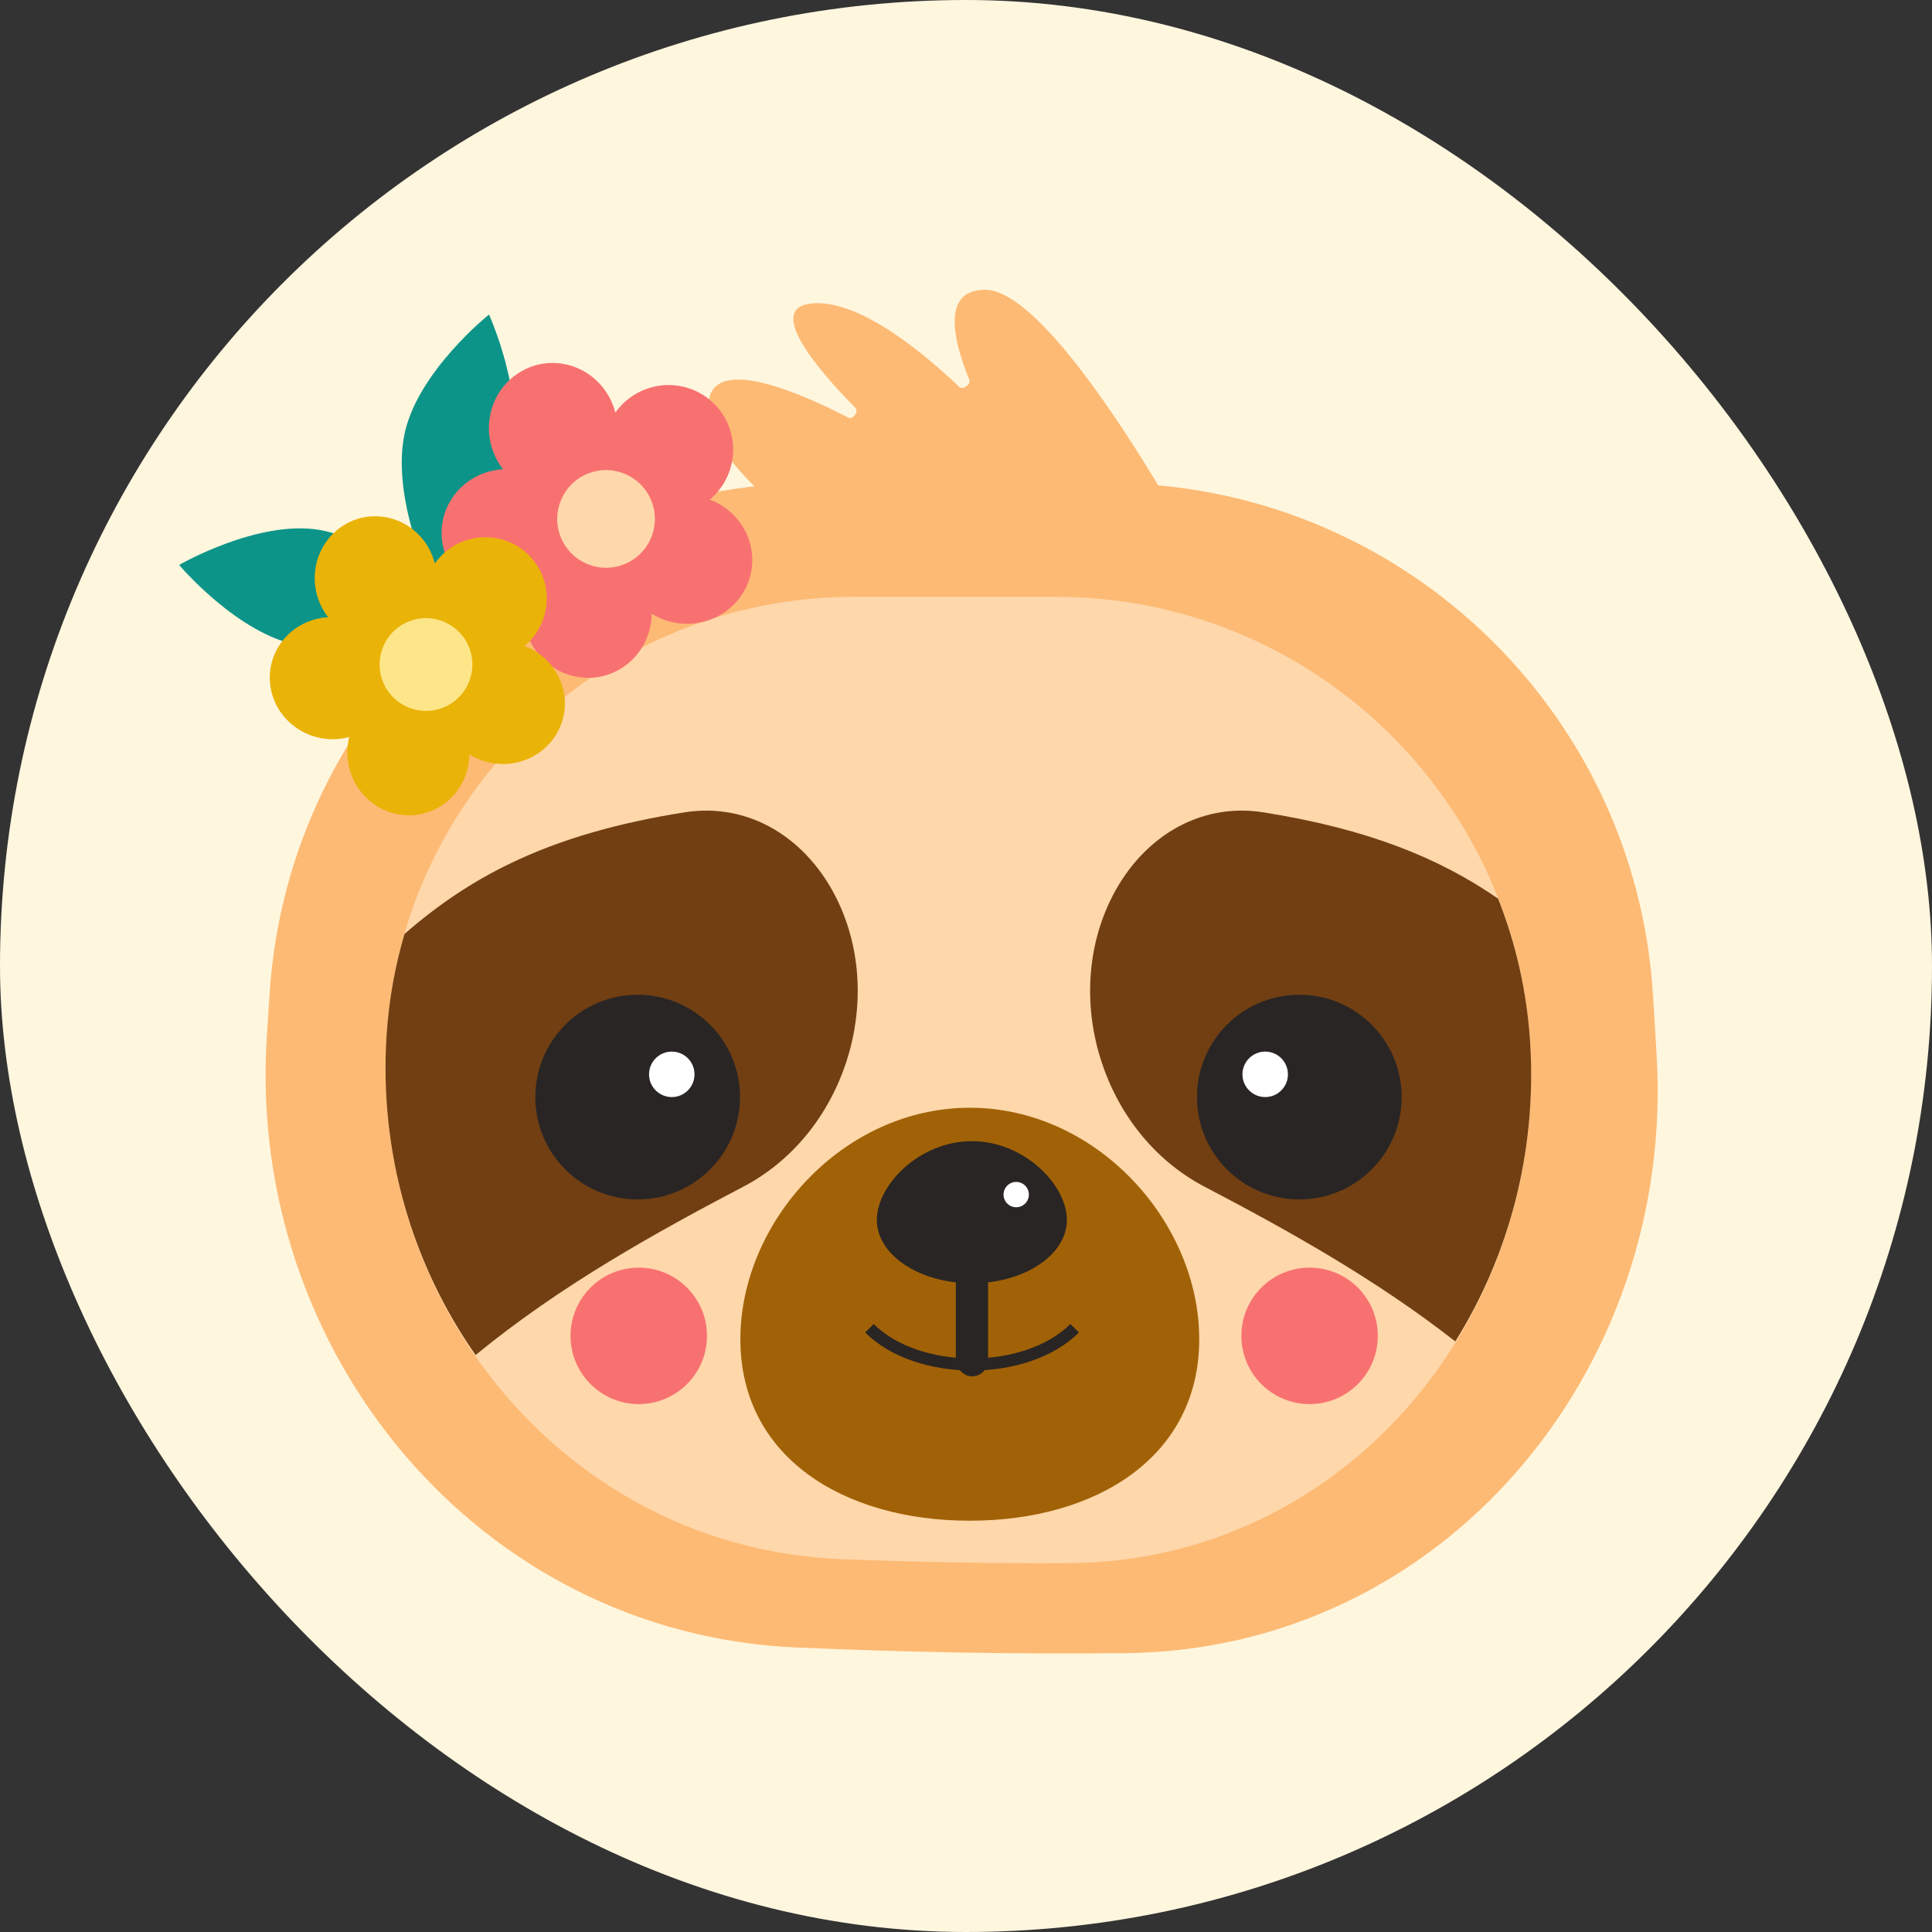 <svg fill="none" height="160" viewBox="0 0 160 160" width="160" xmlns="http://www.w3.org/2000/svg"><rect x="0" y="0" width="160" height="160" fill="#333333" stroke="none"/><rect fill="#fff6de" height="160" rx="80" width="160"/><path d="m58.717 33.058c-.992 5.095 9.624 11.889 9.624 11.889l30.006-.546s-11.106-20.402-16.767-20.402c-3.727 0-2.547 4.425-1.306 7.449.158.386-.538.875-.84.588-2.943-2.809-8.312-7.295-12.225-6.904-3.821.382.452 5.416 3.634 8.649.3.304-.214 1-.593.804-4.196-2.164-10.858-4.991-11.533-1.526z" fill="#fdba74"/><path d="m22.334 82.23c1.568-23.755 21.293-42.222 45.1-42.222h24.348c23.911 0 43.686 18.623 45.118 42.491l.293 4.893c1.57 26.161-17.755 49.237-43.961 49.512-9.257.097-18.282-.076-27.262-.466-26.287-1.141-45.599-24.443-43.867-50.698z" fill="#fdba74"/><path d="m32.018 85.667c1.344-20.391 18.276-36.244 38.711-36.244h16.698c20.831 0 38.056 16.225 39.303 37.018 1.366 22.787-15.469 42.901-38.296 43.017-6.348.032-12.573-.089-18.764-.336-22.563-.903-39.136-20.922-37.651-43.455z" fill="#fed7aa"/><path d="m99.315 110.912c0 9.73-8.507 15.027-19 15.027s-19-5.297-19-15.027 8.507-19.173 19-19.173 19 9.443 19 19.173z" fill="#a16207"/><rect fill="#292524" height="11.585" rx="1.337" width="2.674" x="79.156" y="102.4"/><path d="m72 110c4.026 4 12.974 4 17 0" stroke="#292524" strokeLinecap="round" strokeWidth="2.5"/><path d="m88.355 101.03c0 2.897-3.523 5.246-7.87 5.246-4.347 0-7.87-2.349-7.87-5.246 0-2.898 3.523-6.524 7.87-6.524 4.346 0 7.87 3.626 7.87 6.524z" fill="#292524"/><circle cx="84.158" cy="98.931" fill="#fff" r="1.049"/><path clip-rule="evenodd" d="m33.496 77.349c-.781 2.658-1.285 5.44-1.476 8.312-.651 9.793 2.142 19.107 7.369 26.555 6.989-5.742 14.972-10.171 22.173-13.942 8.297-4.345 11.806-15.27 7.837-23.62-2.461-5.176-7.301-8.239-12.719-7.378-10.972 1.743-17.506 5.129-23.184 10.072z" fill="#713f12" fill-rule="evenodd"/><path clip-rule="evenodd" d="m124.067 74.424c1.482 3.745 2.404 7.78 2.66 12.006.544 9.004-1.78 17.586-6.207 24.661-6.641-5.202-14.047-9.296-20.77-12.817-8.297-4.345-11.806-15.27-7.837-23.62 2.46-5.176 7.301-8.239 12.719-7.378 8.653 1.375 14.545 3.771 19.435 7.147z" fill="#713f12" fill-rule="evenodd"/><path d="m26.507 43.894c5.134.897 9.997 6.679 9.997 6.679s-6.536 3.789-11.67 2.892c-5.134-.897-9.997-6.679-9.997-6.679s6.536-3.789 11.67-2.892z" fill="#0d9488"/><path d="m42.324 37.791c-1.211 5.069-6.94 9.649-6.94 9.649s-3.039-6.675-1.828-11.744c1.211-5.069 6.94-9.649 6.94-9.649s3.039 6.675 1.828 11.744z" fill="#0d9488"/><circle cx="52.809" cy="90.856" fill="#292524" r="8.475"/><circle cx="55.634" cy="88.972" fill="#fff" r="1.883"/><circle cx="8.475" cy="8.475" fill="#292524" r="8.475" transform="matrix(-1 0 0 1 116.078 82.381)"/><circle cx="1.883" cy="1.883" fill="#fff" r="1.883" transform="matrix(-1 0 0 1 106.661 87.089)"/><g fill="#f87171"><circle cx="52.899" cy="110.63" r="5.65"/><circle cx="108.455" cy="110.63" r="5.65"/><path d="m58.785 41.375c.131-.11.257-.228.379-.352 2.088-2.128 2.066-5.535-.048-7.608-2.114-2.074-5.52-2.029-7.608.099-.203.207-.386.425-.548.654-.518-2.022-2.155-3.656-4.3-4.03-2.902-.506-5.634 1.484-6.103 4.445-.25 1.579.194 3.114 1.102 4.281-.221.013-.443.038-.666.078-2.951.526-4.888 3.296-4.327 6.187.562 2.891 3.41 4.809 6.361 4.283.159-.028.316-.063.469-.104-.038.154-.07.311-.095.471-.469 2.961 1.503 5.771 4.404 6.277 2.901.506 5.634-1.484 6.103-4.445.042-.263.064-.525.068-.784 1.121.695 2.499.996 3.901.746 2.951-.526 4.888-3.296 4.327-6.187-.367-1.889-1.71-3.362-3.42-4.01z"/></g><circle cx="50.165" cy="42.973" fill="#fed7aa" r="4.045" transform="matrix(.357 .934 -.934 .357 72.418 -19.22)"/><path d="m43.444 53.504c.124-.105.244-.216.36-.335 1.983-2.022 1.963-5.257-.045-7.227s-5.244-1.928-7.227.094c-.193.196-.366.404-.521.621-.492-1.921-2.047-3.473-4.085-3.828-2.756-.481-5.352 1.41-5.797 4.222-.237 1.499.184 2.958 1.047 4.066-.21.012-.421.036-.632.074-2.804.5-4.644 3.131-4.11 5.877s3.239 4.568 6.042 4.068c.151-.027.3-.06.445-.099-.036.146-.067.295-.091.447-.446 2.812 1.428 5.482 4.184 5.963 2.756.481 5.352-1.41 5.797-4.222.04-.25.061-.498.065-.745 1.065.66 2.374.946 3.705.709 2.803-.5 4.643-3.131 4.11-5.877-.349-1.794-1.624-3.194-3.248-3.809z" fill="#eab308"/><circle cx="35.255" cy="55.023" fill="#fde68a" r="3.842" transform="matrix(.357 .934 -.934 .357 74.084 2.462)"/></svg>